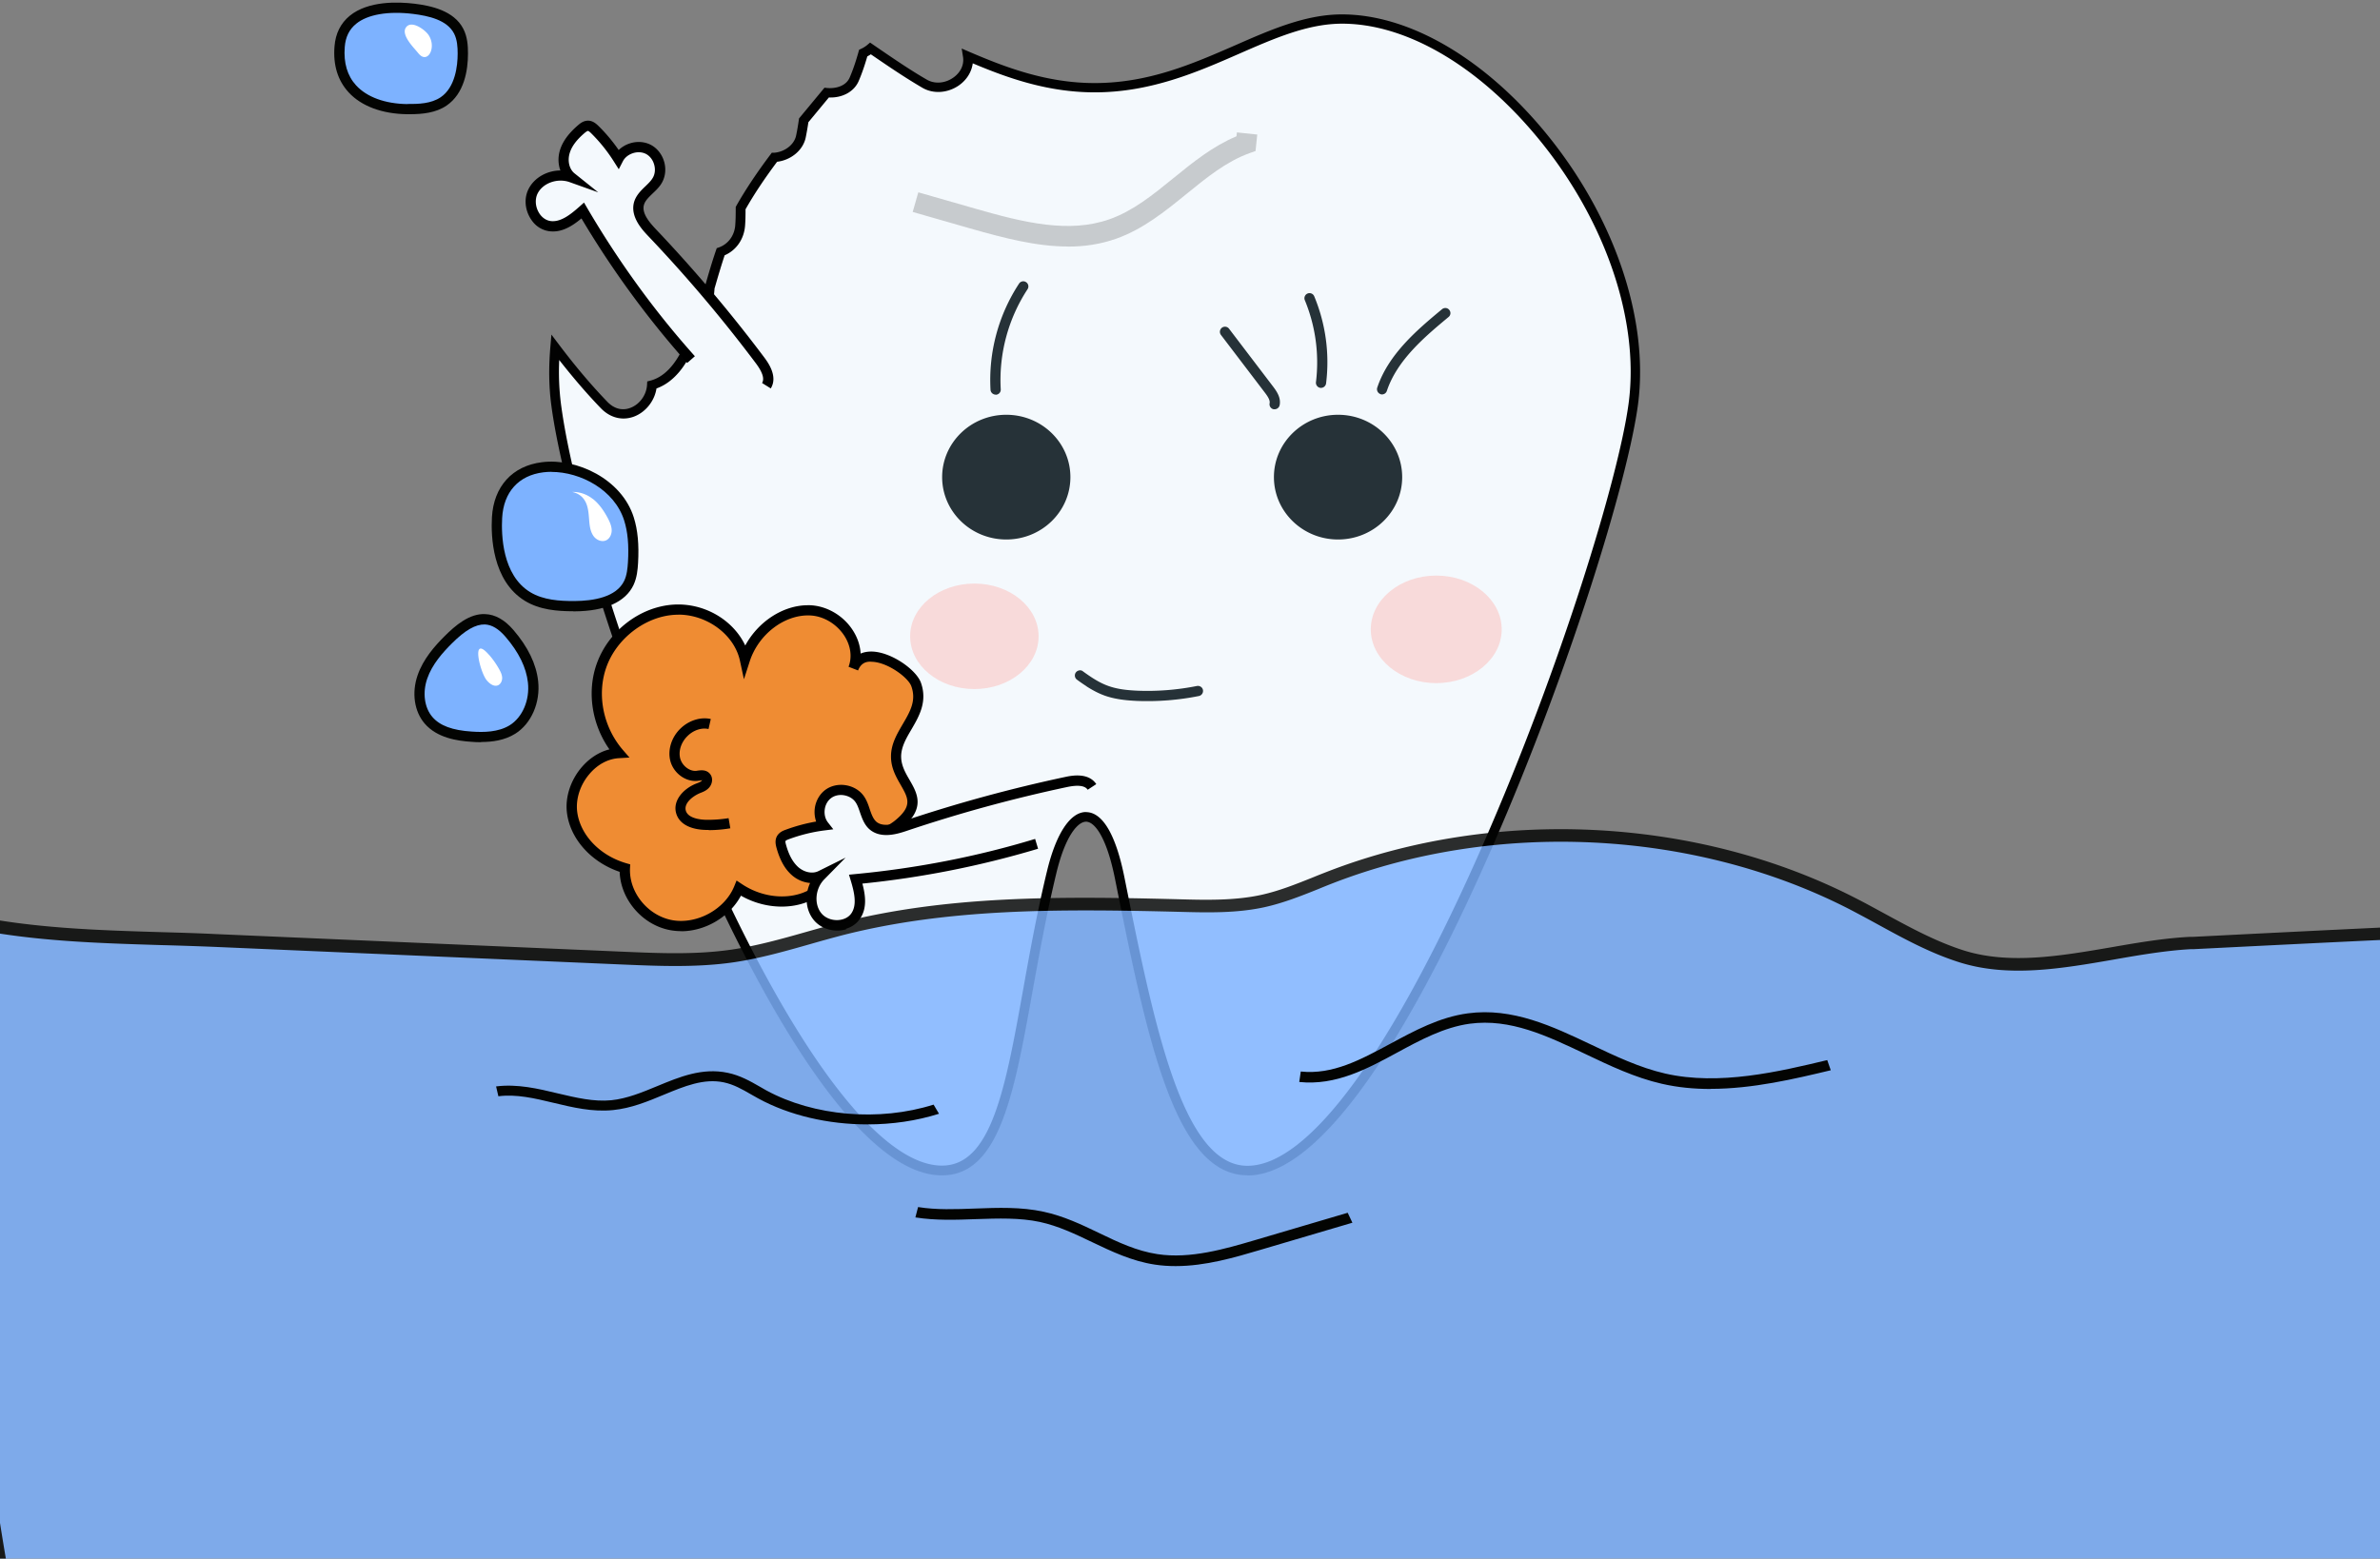<svg viewBox="0 0 403 264" fill="none" xmlns="http://www.w3.org/2000/svg"><rect x="0" y="0" width="403" height="264" fill="#808080" stroke="none"/><path d="M227.242 3.224c-12.884 0-24.508 11.63-41.88 11.63-8.202 0-15.112-2.586-21.489-5.333.581 3.71-4.053 6.57-7.298 4.674-3.164-1.83-6.167-3.919-9.17-5.975a5.242 5.242 0 01-1.243.787c-.42 1.478-.904 2.956-1.518 4.401-.759 1.8-2.809 2.458-4.666 2.281a2524.348 2524.348 0 01-3.891 4.691 40.869 40.869 0 01-.468 2.763c-.436 2.024-2.454 3.39-4.488 3.502-2.083 2.779-4.036 5.622-5.715 8.61 0 .98 0 1.96-.081 2.94-.162 2.216-1.55 3.823-3.294 4.45-.678 1.975-1.259 3.983-1.84 5.99a32.577 32.577 0 01-.275 2.443 3.81 3.81 0 01-1.178 2.265c-.485 1.413-1.001 2.795-1.615 4.16-1.227 3.341-3.326 6.795-6.716 7.71-.21 3.824-4.795 6.812-8.089 3.39-2.987-3.1-5.699-6.393-8.282-9.783-.29 3.245-.258 6.442.145 9.574 4.166 32.352 40.363 129.858 65.339 129.858 12.334 0 12.27-24.368 18.583-50.52 2.889-11.951 8.653-13.381 11.527.948 5.392 26.842 10.091 49.556 21.634 49.556 24.976 0 61.9-103.867 65.339-129.858 3.842-28.995-24.508-65.17-49.323-65.17l-.048.016z" fill="#F4F9FD"/><path d="M211.227 199.055c-12.334 0-17.016-23.26-22.425-50.199-1.421-7.1-3.455-9.67-4.892-9.686h-.016c-1.356 0-3.487 2.297-5.037 8.771-1.663 6.907-2.906 13.831-4.02 19.951-3.132 17.429-5.619 31.179-15.354 31.179-26.009 0-62.255-100.445-66.146-130.565-.403-3.068-.436-6.361-.145-9.75l.178-2.089 1.259 1.67c2.825 3.744 5.521 6.924 8.218 9.72 1.13 1.172 2.502 1.541 3.874 1.028 1.583-.579 2.745-2.185 2.842-3.904l.032-.578.565-.145c3.229-.867 5.15-4.401 6.184-7.212a43.34 43.34 0 001.614-4.145l.065-.193.145-.144c.501-.466.807-1.06.92-1.783.113-.803.21-1.59.275-2.394l.081-.353c.549-1.912 1.13-3.904 1.792-5.831l.129-.37.371-.128c1.566-.562 2.632-2.008 2.761-3.759.065-.82.081-1.719.081-2.875v-.21l.097-.192c1.549-2.73 3.438-5.574 5.779-8.69l.226-.306h.372c1.808-.128 3.423-1.365 3.745-2.891.194-.9.339-1.8.469-2.699l.032-.225 4.311-5.204.435.048c1.357.128 3.197-.257 3.843-1.8.533-1.236 1.001-2.601 1.485-4.32l.097-.354.339-.16a4.63 4.63 0 001.05-.659l.468-.402 1.356.932c2.68 1.831 5.441 3.727 8.282 5.365 1.292.74 3.003.627 4.376-.305 1.291-.867 1.937-2.2 1.727-3.55l-.226-1.43 1.34.579c5.925 2.538 12.948 5.269 21.166 5.269 9.17 0 16.613-3.261 23.798-6.394 6.151-2.698 11.963-5.236 18.082-5.236 10.72 0 22.668 6.586 32.79 18.055 12.706 14.425 19.358 32.834 17.34 48.03-1.695 12.787-11.608 45.075-24.653 74.905-11.108 25.397-27.317 55.66-41.493 55.66l.016-.032zm-27.333-61.507h.049c2.776.048 5.004 3.855 6.441 10.987 5.054 25.156 9.833 48.914 20.843 48.914 10.365 0 24.573-19.421 40.008-54.697 12.996-29.701 22.845-61.78 24.54-74.47 1.953-14.747-4.537-32.674-16.952-46.762-9.8-11.132-21.312-17.51-31.564-17.51-5.796 0-11.446 2.475-17.436 5.093-7.007 3.068-14.934 6.538-24.444 6.538-8.007 0-14.837-2.458-20.665-4.916-.194 1.478-1.049 2.86-2.422 3.791-1.889 1.27-4.278 1.414-6.103.354-2.89-1.687-5.683-3.582-8.379-5.43l-.355-.24c-.194.128-.387.24-.597.353-.469 1.622-.937 2.955-1.453 4.16-.775 1.815-2.761 2.892-5.054 2.795l-3.471 4.193a48.194 48.194 0 01-.452 2.602c-.452 2.137-2.47 3.807-4.843 4.096-2.148 2.876-3.908 5.51-5.344 8.048 0 1.109-.017 1.976-.081 2.795-.178 2.265-1.485 4.145-3.455 4.996-.597 1.783-1.13 3.614-1.647 5.398l-.065.208a29.071 29.071 0 01-.258 2.33 4.584 4.584 0 01-1.275 2.586c-.549 1.59-1.05 2.891-1.582 4.048-1.55 4.209-3.875 6.971-6.717 7.983-.323 2.12-1.84 4.032-3.826 4.771-1.97.723-4.02.21-5.602-1.43-2.325-2.409-4.634-5.092-7.04-8.16a43.306 43.306 0 00.275 7.293c2.196 17.06 12.851 50.103 24.798 76.833 14.854 33.251 29.336 52.319 39.733 52.319 8.395 0 10.753-13.172 13.756-29.862 1.097-6.137 2.357-13.092 4.036-20.032 1.534-6.361 3.939-9.991 6.603-9.991v.016z" fill="#020202"/><path d="M170.39 91.373c5.997 0 10.858-4.729 10.858-10.562 0-5.833-4.861-10.562-10.858-10.562-5.997 0-10.859 4.729-10.859 10.562 0 5.833 4.862 10.562 10.859 10.562zM226.569 91.373c5.997 0 10.859-4.729 10.859-10.562 0-5.833-4.862-10.562-10.859-10.562s-10.858 4.729-10.858 10.562c0 5.833 4.861 10.562 10.858 10.562zM168.588 66.838a.882.882 0 01-.866-.814 29.786 29.786 0 014.832-17.99.847.847 0 011.194-.242c.399.26.503.796.243 1.194a28.09 28.09 0 00-4.537 16.951.859.859 0 01-.814.918h-.052v-.017zM215.832 69.314h-.173a.857.857 0 01-.676-1.021c.104-.537-.364-1.213-.797-1.784l-7.446-9.783a.874.874 0 01.156-1.212.859.859 0 011.212.156l7.447 9.783c.675.883 1.368 1.94 1.125 3.168a.867.867 0 01-.848.693zM223.695 65.695h-.104a.876.876 0 01-.762-.97 27.588 27.588 0 00-1.888-13.886.86.86 0 01.468-1.125.86.86 0 011.126.467 29.078 29.078 0 012.008 14.752.875.875 0 01-.865.762h.017zM234.034 66.803c-.086 0-.19 0-.277-.052a.881.881 0 01-.554-1.09c1.922-5.766 6.945-9.939 10.98-13.298.363-.294.918-.26 1.212.121a.84.84 0 01-.121 1.212c-3.862 3.22-8.677 7.203-10.443 12.519a.868.868 0 01-.814.588h.017zM183.985 116.237a29.6 29.6 0 01-1.628-1.126.878.878 0 01-.191-1.212c.277-.381.866-.502 1.213-.19 1.316.952 2.736 1.922 4.312 2.476 1.645.588 3.394.727 4.884.796a42.958 42.958 0 0010.096-.796c.468-.087.935.207 1.022.675a.878.878 0 01-.676 1.021c-3.446.693-6.996.97-10.512.832-1.524-.07-3.533-.226-5.403-.883-1.126-.399-2.165-.97-3.117-1.576v-.017z" fill="#263238"/><path d="M180.797 41.749c-5.264 0-10.72-1.403-16.59-3.082l-9.664-2.77.952-3.325 9.664 2.77c8.365 2.407 15.863 4.19 22.687 1.801 3.983-1.402 7.325-4.103 10.858-6.978 3.273-2.666 6.651-5.402 10.668-7.081l.07-.658 3.446.363-.294 2.788-1.022.364c-3.914 1.42-7.205 4.086-10.686 6.926-3.602 2.926-7.342 5.956-11.897 7.566-2.702.952-5.421 1.333-8.209 1.333l.017-.017z" fill="#606060" opacity=".3"/><path d="M254.279 106.592c0 5.038-4.971 9.107-11.084 9.107-6.113 0-11.084-4.086-11.084-9.107 0-5.021 4.971-9.108 11.084-9.108 6.113 0 11.084 4.087 11.084 9.108zM175.863 107.769c0 4.935-4.866 8.935-10.876 8.935-6.009 0-10.876-4-10.876-8.935 0-4.934 4.867-8.934 10.876-8.934 6.01 0 10.876 4 10.876 8.934z" fill="#FDBBB5" opacity=".49"/><path d="M117.021 60.921a158.94 158.94 0 01-18.34-25.245c-1.61 1.438-3.533 2.961-5.663 2.632-2.494-.398-3.88-3.618-2.77-5.887 1.108-2.268 4.103-3.203 6.493-2.372-1.246-.987-1.558-2.84-1.09-4.363.467-1.524 1.575-2.77 2.788-3.81.346-.294.744-.588 1.195-.57.433.017.796.346 1.091.64a28.89 28.89 0 013.983 4.952c.918-1.783 3.394-2.545 5.161-1.576 1.766.97 2.459 3.463 1.454 5.195-.848 1.471-2.649 2.32-3.117 3.948-.502 1.835.918 3.566 2.234 4.951a241.187 241.187 0 0118.253 21.61c.953 1.263 1.905 2.96 1.074 4.293" fill="#F4F9FD"/><path d="M90.351 37.72a5.311 5.311 0 01-.727-1.074c-.78-1.489-.832-3.22-.139-4.605.97-1.957 3.152-3.152 5.403-3.169-.38-1.039-.433-2.25-.069-3.445.45-1.455 1.438-2.823 3.048-4.208.312-.277.953-.831 1.819-.78.796.053 1.35.607 1.662.901a28.375 28.375 0 013.412 4.07 4.834 4.834 0 011.957-1.143c1.229-.381 2.528-.26 3.567.311 1.039.572 1.836 1.61 2.182 2.84.347 1.229.191 2.528-.398 3.55-.416.726-1.004 1.28-1.576 1.817-.641.624-1.264 1.212-1.455 1.922-.381 1.35.814 2.84 2.027 4.121a245.915 245.915 0 0118.322 21.678c.589.796 2.407 3.203 1.126 5.28l-1.472-.917c.433-.71.086-1.818-1.039-3.324a242.523 242.523 0 00-18.202-21.522c-1.021-1.074-3.117-3.29-2.442-5.766.329-1.16 1.178-1.991 1.923-2.701.502-.485.97-.935 1.264-1.454.364-.624.45-1.438.225-2.217-.208-.779-.71-1.437-1.333-1.783-.624-.346-1.438-.416-2.217-.173-.779.242-1.42.744-1.749 1.385l-.693 1.35-.814-1.28a27.069 27.069 0 00-3.862-4.814c-.104-.104-.398-.381-.537-.399-.104 0-.294.122-.589.364-1.368 1.177-2.164 2.25-2.51 3.394-.399 1.316-.07 2.718.813 3.428l4.018 3.22-4.849-1.731c-2.06-.727-4.537.156-5.42 1.94-.434.882-.399 2.06.12 3.047.45.883 1.196 1.454 2.01 1.593 1.749.277 3.463-1.109 4.935-2.407l.797-.71.537.918c5.23 8.934 11.378 17.453 18.236 25.106l-1.299 1.142-.208-.225a159.873 159.873 0 01-17.7-24.257c-1.592 1.333-3.445 2.493-5.576 2.147a4.273 4.273 0 01-2.545-1.437l.017.017z" fill="#000"/><path d="M139.562 139.421c3.55 2.77 2.459 9.021-1.42 11.601-3.879 2.579-9.282 1.921-13.04-.606-1.75 4.276-6.841 7.064-11.413 6.25-4.572-.814-8.088-5.108-7.897-9.661-4.52-1.316-8.434-4.97-8.936-9.558-.503-4.588 3.169-9.644 7.931-9.939-3.429-3.999-4.728-9.782-2.926-14.856 1.801-5.073 6.823-9.09 12.261-9.436 5.438-.346 10.858 3.324 11.967 8.467 1.506-4.623 6.078-8.536 10.997-8.363 4.918.173 9.109 5.333 7.36 9.869 1.836-4.761 9.698-.034 10.668 2.701 1.732 4.918-3.377 7.809-3.412 12.155-.034 4.71 5.992 6.909.433 11.497-3.515 2.891-9.369 2.857-12.573-.156v.035z" fill="#EF8C33"/><path d="M115.334 157.705c-.606 0-1.195-.052-1.784-.156-4.727-.831-8.468-5.177-8.624-9.887-4.866-1.645-8.434-5.645-8.936-10.094-.295-2.563.623-5.385 2.442-7.55 1.333-1.575 2.978-2.649 4.762-3.099-2.979-4.225-3.844-9.783-2.147-14.509 1.974-5.541 7.325-9.662 13.023-10.008 5.195-.312 10.079 2.597 12.123 6.926 2.182-4.035 6.39-6.822 10.616-6.822h.329c2.823.104 5.594 1.696 7.221 4.172.832 1.264 1.299 2.65 1.369 4.017.554-.242 1.16-.346 1.87-.346 3.29.052 7.568 3.082 8.347 5.298 1.126 3.204-.329 5.68-1.593 7.861-.901 1.524-1.749 2.978-1.766 4.606 0 1.489.71 2.753 1.42 3.965 1.299 2.251 2.788 4.813-1.317 8.19-2.874 2.355-7.013 2.943-10.408 1.766.225.779.329 1.61.295 2.493-.104 2.909-1.628 5.679-3.966 7.238-3.637 2.424-8.902 2.354-13.145-.07-1.939 3.619-6.026 6.026-10.148 6.026l.017-.017zm-.519-53.589c-.208 0-.433 0-.641.017-4.953.312-9.785 4.034-11.499 8.865-1.646 4.623-.555 10.112 2.77 13.99l1.143 1.316-1.749.104c-1.887.104-3.688 1.074-5.074 2.736-1.524 1.801-2.269 4.138-2.043 6.233.45 3.965 3.792 7.515 8.33 8.831l.658.19-.035.675c-.173 4.104 3.048 8.034 7.187 8.779 4.174.727 8.867-1.836 10.46-5.731l.399-.987.883.588c3.81 2.563 8.78 2.805 12.071.606 1.853-1.229 3.1-3.532 3.186-5.869.069-1.628-.433-3.013-1.42-3.983a4.74 4.74 0 01-.45-.398l1.125-1.316c.156.122.33.26.468.416 2.944 2.355 7.949 2.285 11.014-.243 2.962-2.441 2.183-3.774.918-5.99-.779-1.351-1.662-2.892-1.645-4.848 0-2.078 1.022-3.792 1.992-5.455 1.247-2.129 2.32-3.965 1.454-6.406-.519-1.489-4.052-4.103-6.736-4.155-1.161-.104-1.888.45-2.286 1.471l-1.611-.623c.641-1.68.364-3.601-.745-5.298-1.333-2.009-3.567-3.325-5.836-3.394-4.277-.156-8.659 3.186-10.148 7.757l-.987 3.047-.676-3.134c-.952-4.415-5.559-7.808-10.425-7.808l-.052.017z" fill="#000"/><path d="M120.01 140.563h-.52c-2.667-.069-4.485-1.073-4.987-2.787-.641-2.165 1.195-4.173 3.325-5.039l.173-.069c.329-.121.624-.242.797-.416a.278.278 0 00.069-.173c0 .087-.294.121-.485.139l-.277.034c-2.044.208-4.122-1.35-4.624-3.48-.433-1.852.26-3.982 1.784-5.419 1.42-1.351 3.377-1.957 5.091-1.576l-.381 1.697c-1.16-.26-2.511.173-3.515 1.143-1.091 1.039-1.593 2.51-1.299 3.774.312 1.299 1.611 2.286 2.754 2.165l.225-.035c.537-.069 1.368-.173 1.974.433.727.727.519 1.87-.104 2.51-.433.451-.952.658-1.403.832-1.333.536-2.84 1.766-2.476 3.012.398 1.368 2.684 1.524 3.377 1.541a22.092 22.092 0 003.862-.277l.294 1.714a21.72 21.72 0 01-3.671.312l.017-.035z" fill="#000"/><path d="M175.568 142.987a157.687 157.687 0 01-30.636 5.974c.623 2.06 1.195 4.45 0 6.233-1.403 2.078-4.919 1.991-6.495.035-1.576-1.957-1.177-5.091.589-6.874-1.42.71-3.238.225-4.416-.849-1.178-1.073-1.853-2.597-2.286-4.121-.121-.432-.225-.917 0-1.316.208-.38.641-.571 1.057-.727a27.131 27.131 0 016.182-1.506c-1.229-1.576-.866-4.156.745-5.333 1.61-1.177 4.173-.762 5.316.883.97 1.385.988 3.394 2.269 4.485 1.438 1.229 3.62.675 5.421.069a239.792 239.792 0 0127.293-7.445c1.542-.329 3.481-.485 4.347.831" fill="#F4F9FD"/><path d="M143.286 157.393a5.077 5.077 0 01-1.281.208c-1.68.069-3.273-.606-4.243-1.818-1.368-1.697-1.524-4.173-.589-6.233a5.355 5.355 0 01-3.152-1.386c-1.125-1.004-1.957-2.493-2.528-4.536-.104-.398-.347-1.212.052-1.974.381-.71 1.108-.987 1.506-1.125a29.293 29.293 0 015.144-1.386 4.981 4.981 0 01-.225-2.268c.173-1.264.831-2.389 1.784-3.099.952-.71 2.234-.987 3.481-.779 1.264.208 2.372.883 3.048 1.852.484.693.744 1.455.987 2.199.294.849.571 1.645 1.125 2.13 1.074.918 2.927.45 4.59-.104a249.068 249.068 0 0127.38-7.48c.97-.207 3.914-.831 5.264 1.212l-1.454.953c-.451-.693-1.611-.849-3.447-.468a244.437 244.437 0 00-27.189 7.428c-1.403.468-4.295 1.437-6.269-.225-.918-.779-1.299-1.905-1.646-2.892-.225-.657-.433-1.281-.779-1.766-.416-.588-1.108-1.004-1.922-1.142-.797-.139-1.593.034-2.182.467-.589.433-.987 1.143-1.091 1.939-.104.814.086 1.593.519 2.165l.935 1.194-1.506.191c-2.044.26-4.053.762-5.992 1.472-.122.052-.52.19-.589.311-.052.087-.018.312.086.676.485 1.731 1.143 2.908 2.027 3.722 1.021.918 2.441 1.212 3.446.71l4.607-2.285-3.603 3.67c-1.541 1.559-1.766 4.19-.519 5.731.623.78 1.697 1.23 2.823 1.178.987-.052 1.818-.468 2.286-1.16.987-1.455.467-3.602-.104-5.506l-.312-1.022 1.056-.104c10.305-.969 20.626-2.961 30.463-5.956l.502 1.662-.294.087a159.502 159.502 0 01-29.458 5.817c.537 2.009.814 4.173-.399 5.957-.554.813-1.385 1.402-2.372 1.696l.034.087z" fill="#000"/><path d="M75.885 108.375c-1.819 1.818-3.533 3.862-4.365 6.286-.83 2.424-.64 5.35 1.04 7.306 1.749 2.026 4.623 2.615 7.29 2.805 2.373.156 4.902.052 6.928-1.212 2.615-1.645 3.81-5.004 3.48-8.068-.328-3.065-1.974-5.87-4-8.207-3.585-4.191-6.996-2.269-10.373 1.09z" fill="#7DB2FF"/><path d="M81.46 125.707c-.57 0-1.142-.017-1.662-.069-2.39-.156-5.801-.658-7.897-3.099-1.749-2.043-2.216-5.177-1.195-8.155.953-2.788 2.944-5.004 4.572-6.632 1.801-1.801 4.226-3.896 6.91-3.74 1.68.069 3.273.97 4.745 2.684 2.477 2.874 3.88 5.8 4.191 8.674.399 3.619-1.16 7.203-3.879 8.9-1.8 1.126-3.896 1.403-5.784 1.403v.034zm-4.97-16.708c-1.489 1.489-3.325 3.515-4.156 5.956-.814 2.372-.467 4.9.866 6.458 1.264 1.489 3.394 2.286 6.702 2.494 1.974.138 4.468.121 6.408-1.074 2.165-1.35 3.412-4.259 3.083-7.237-.278-2.528-1.542-5.126-3.793-7.74-1.16-1.351-2.303-2.043-3.498-2.095-1.559-.035-3.308.935-5.611 3.238z" fill="#030402"/><path d="M84.18 87.65c-.277 5.004.866 10.752 5.161 13.35 2.355 1.437 5.23 1.662 8.001 1.645 3.516-.018 7.672-.762 9.179-3.948.502-1.056.623-2.268.692-3.428.139-2.494.07-5.022-.675-7.411-3.221-10.233-21.613-13.16-22.34-.208h-.018z" fill="#7DB2FF"/><path d="M97.065 103.527c-2.667 0-5.68-.225-8.191-1.766-5.542-3.394-5.75-11.012-5.577-14.146.295-5.229 3.464-8.71 8.469-9.332 5.87-.745 13.508 2.84 15.551 9.35.676 2.146.901 4.588.728 7.704-.069 1.16-.191 2.511-.779 3.758-1.369 2.874-4.815 4.415-9.958 4.449h-.26l.017-.017zM93.376 79.91c-.467 0-.935.035-1.385.087-4.174.52-6.72 3.341-6.962 7.722-.156 2.822 0 9.679 4.745 12.57 2.217 1.351 5.022 1.524 7.534 1.507 3.1-.018 7.065-.624 8.399-3.446.45-.952.554-2.112.623-3.116.174-2.91-.034-5.16-.64-7.082-1.628-5.177-7.378-8.225-12.314-8.225v-.017z" fill="#030402"/><path d="M68.956 18.478c2.13.017 4.399-.104 6.165-1.299 2.511-1.714 3.256-5.073 3.256-8.103 0-1.299-.104-2.65-.693-3.792-1.35-2.614-4.676-3.41-7.602-3.774-5.178-.641-12.071.086-12.573 6.423-.572 7.324 5.005 10.493 11.447 10.562v-.017z" fill="#7DB2FF"/><path d="M69.337 19.344h-.398c-4.243-.052-7.776-1.368-9.923-3.723-1.819-1.991-2.633-4.606-2.373-7.774.173-2.182 1.04-3.913 2.58-5.177C62.358.107 67.433.298 70.186.627c2.788.346 6.667 1.16 8.26 4.242.71 1.368.797 2.891.797 4.19 0 2.891-.64 6.787-3.637 8.83-1.818 1.23-4.07 1.455-6.251 1.455h-.018zm-.38-1.732c1.922.018 4.052-.052 5.662-1.142 2.494-1.697 2.875-5.368 2.875-7.394 0-1.09-.07-2.355-.606-3.393-1.195-2.32-4.33-2.996-6.927-3.325-4.209-.52-7.724.087-9.647 1.662-1.177.953-1.818 2.251-1.94 3.965-.207 2.667.434 4.848 1.923 6.476 1.836 1.991 4.901 3.117 8.677 3.169l-.018-.018z" fill="#030402"/><path d="M82.811 110.903a14.443 14.443 0 011.732 2.476c.242.433.468.918.485 1.403.017.485-.208 1.039-.658 1.264-.728.346-1.524-.277-2.01-.901-1.142-1.506-2.632-7.774.451-4.224v-.018zM70.74 8.903c.295.364.659.762 1.144.762.502 0 .883-.45 1.056-.917.347-.918.174-1.992-.363-2.805-.606-.918-2.945-2.615-3.845-1.282-.866 1.264 1.368 3.446 2.009 4.242zM100.406 84.516c1.091.866 1.888 2.06 2.546 3.307.312.606.606 1.264.623 1.957.018.692-.311 1.437-.935 1.731-.71.329-1.593-.017-2.078-.64-.485-.624-.658-1.42-.745-2.182-.155-1.455-.103-3.03-.987-4.19-.467-.624-1.177-1.022-1.94-1.178 1.282-.034 2.494.398 3.499 1.195h.017z" fill="#fff"/><g clip-path="url(#clip0_160_58)"><g opacity=".83"><path d="M440.072 156.564c-23.047.86-46.094 1.999-69.118 3.138-12.799.645-26.6 6.063-38.715 2.279-6.65-2.085-12.48-5.826-18.607-8.965-26.645-13.651-60.327-15.328-88.453-4.407-3.712 1.441-7.355 3.096-11.295 3.956-4.646 1.032-9.474.903-14.257.774-19.175-.495-38.692-.731-57.184 3.977-6.149 1.569-12.162 3.676-18.47 4.579-6.149.882-12.389.624-18.606.344-23.024-.989-46.026-1.999-69.05-2.988-14.097-.602-28.24-.323-41.972-3.311-3.188 41.126 0 81.027 7.948 121.616 92.302 6.449 184.809-6.321 277.338-9.094 41.653-1.247 83.329-.494 124.982-.752 2.164 0 4.441-.065 6.24-1.14 2.027-1.225 2.938-3.439 3.781-5.503 7.287-17.672 18.264-33.903 25.802-51.467s6.924-35.408-.41-53.036h.046z" fill="#7DB2FF"/><path d="M56.814 280.437c-18.242 0-36.461-.516-54.589-1.785l-.865-.064-.16-.817c-8.403-42.846-11.022-82.704-7.97-121.895l.09-1.247 1.299.279c10.68 2.3 21.84 2.644 32.657 2.967 3.03.086 6.08.172 9.11.322l69.05 2.989c6.057.258 12.32.537 18.378-.344 4.259-.624 8.494-1.806 12.571-2.967 1.913-.538 3.826-1.097 5.762-1.57 18.082-4.6 36.734-4.536 57.503-3.998 4.669.129 9.474.236 13.961-.753 3.006-.666 5.944-1.849 8.79-2.988.775-.322 1.549-.623 2.323-.924 28.331-11.007 62.605-9.309 89.432 4.45 1.663.838 3.28 1.741 4.92 2.623 4.304 2.343 8.745 4.772 13.504 6.277 7.721 2.408 16.42.903 24.824-.537 4.441-.774 9.041-1.57 13.482-1.785h.501c22.5-1.139 45.752-2.3 68.64-3.138h.82l.296.687c7.674 18.467 7.811 36.591.387 53.832-3.644 8.513-8.176 16.812-12.526 24.852-4.668 8.599-9.496 17.5-13.254 26.594-.888 2.171-1.913 4.622-4.236 6.019-2.141 1.29-4.851 1.311-6.855 1.311-14.006.086-28.262.065-42.017.022-27.192-.065-55.295-.108-82.942.709-31.633.946-63.789 3.096-94.898 5.181-42.018 2.817-85.037 5.698-127.988 5.698zm-53.541-3.87c60.373 4.127 121.885 0 181.369-3.977 31.132-2.086 63.311-4.236 94.99-5.203 27.67-.838 55.795-.774 83.01-.709 13.778.021 28.011.064 41.994-.022 2.209 0 4.168-.086 5.626-.989 1.708-1.032 2.55-3.053 3.347-4.987 3.803-9.202 8.654-18.145 13.346-26.809 4.349-7.997 8.836-16.252 12.457-24.68 7.082-16.51 7.037-33.838-.114-51.531-22.614.838-45.57 1.978-67.797 3.096H371c-4.282.236-8.814 1.01-13.186 1.784-8.7 1.505-17.673 3.053-25.94.473-4.964-1.548-9.519-4.042-13.914-6.45a272.844 272.844 0 00-4.851-2.601c-26.258-13.458-59.781-15.113-87.497-4.343-.774.301-1.526.602-2.3.925-2.938 1.182-5.967 2.386-9.155 3.096-4.782 1.053-9.724.924-14.507.795-20.61-.516-39.102-.58-56.888 3.934a244.483 244.483 0 00-5.694 1.57c-4.167 1.182-8.472 2.407-12.89 3.052-6.262.903-12.662.624-18.834.366l-69.05-2.988a641.125 641.125 0 00-9.086-.301c-10.476-.323-21.316-.645-31.792-2.752-2.847 38.331-.274 77.394 7.88 119.294l-.023-.043z" fill="#030402"/></g><path d="M146.86 190.437c-6.587 0-13.174-1.499-18.498-4.411-.413-.219-.803-.455-1.193-.673-1.515-.876-2.938-1.684-4.613-2.037-3.374-.707-6.679.656-10.167 2.104-2.708 1.128-5.508 2.289-8.583 2.592-3.512.354-6.84-.454-10.075-1.228-3.236-.775-6.288-1.499-9.34-1.111L84 184.006c3.603-.455 7.091.37 10.442 1.178 3.144.741 6.105 1.448 9.065 1.162 2.663-.269 5.256-1.347 7.78-2.391 3.741-1.548 7.597-3.164 11.934-2.255 2.089.437 3.787 1.397 5.393 2.323.391.219.758.437 1.148.656 8.032 4.377 19.14 5.32 28.32 2.408l.918 1.548c-3.833 1.212-7.964 1.802-12.095 1.802h-.045zM289.641 184.437c-2.762 0-5.523-.251-8.242-.878-4.56-1.039-8.842-3.081-12.974-5.052-6.529-3.098-12.695-6.036-19.545-5.123-4.346.592-8.371 2.759-12.267 4.873-5.117 2.776-10.405 5.642-16.613 4.997l.257-1.773c5.416.573 10.147-2.006 15.178-4.711 4.089-2.203 8.307-4.496 13.102-5.141 7.6-1.021 14.365 2.203 20.937 5.32 4.025 1.917 8.178 3.887 12.481 4.872 9.163 2.096 19.289-.322 27.446-2.275l.599 1.72c-6.059 1.451-13.209 3.153-20.359 3.153v.018zM199.072 214.437c-1.164 0-2.35-.072-3.513-.251-3.924-.592-7.346-2.241-10.653-3.818-2.92-1.397-5.703-2.724-8.806-3.405-3.444-.734-7.025-.609-10.835-.483-3.376.125-6.843.25-10.265-.287l.456-1.756c3.125.501 6.319.376 9.695.25 3.81-.143 7.733-.286 11.543.538 3.421.735 6.455 2.186 9.398 3.602 3.262 1.577 6.364 3.047 9.9 3.584 5.589.861 11.588-.931 16.424-2.347l15.786-4.66.798 1.685-15.785 4.659c-4.129 1.219-9.079 2.689-14.143 2.689z" fill="#030402"/></g><defs><clipPath id="clip0_160_58"><path fill="#fff" transform="translate(0 140)" d="M0 0h403v124H0z"/></clipPath></defs></svg>